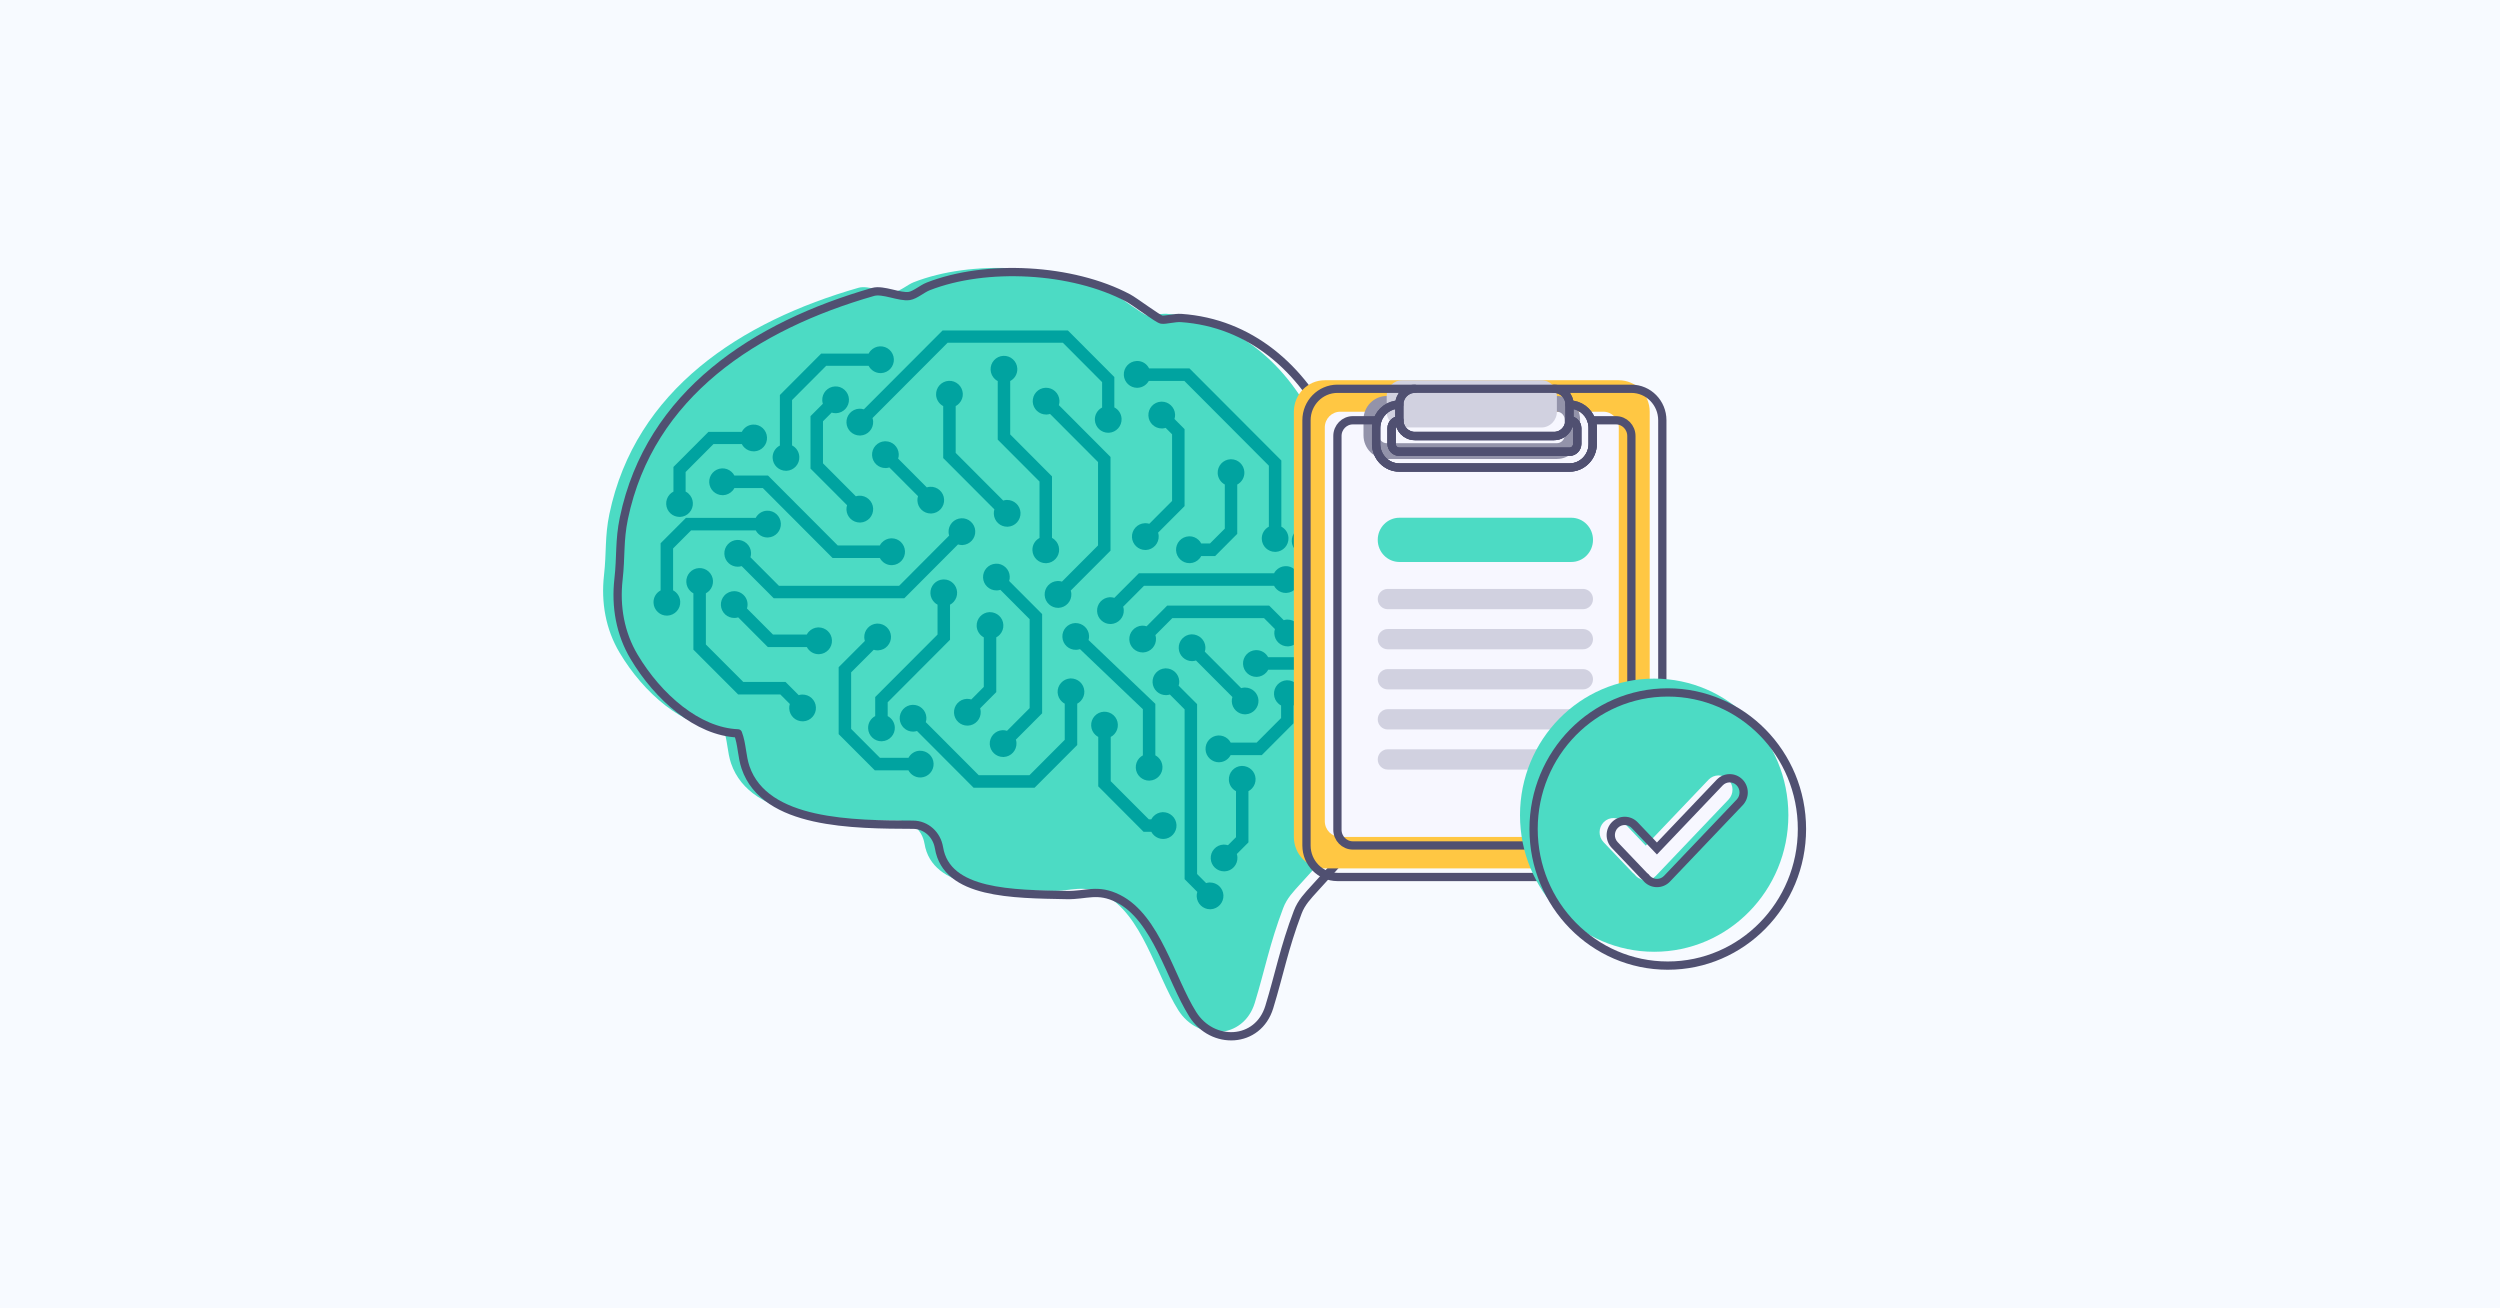 <?xml version="1.0" encoding="UTF-8"?> <svg xmlns="http://www.w3.org/2000/svg" width="1200" height="628" viewBox="0 0 1200 628" fill="none"><rect width="1200" height="628" fill="#F7FAFF"></rect><g clip-path="url(#clip0_213_348)"><path d="M443.738 404.89C442.729 398.634 437.581 393.906 431.259 393.885C402.759 393.761 360.256 393.761 350.907 366.403C349.074 361.035 349.259 355.295 347.262 350.03C327.884 349.287 308.878 332.562 297.387 313.257C290.777 302.148 288.429 289.244 289.932 275.988C291.168 265.148 290.241 257.591 292.507 246.731C304.965 186.997 355.746 154.271 412.108 138.125C416.906 136.762 424.896 140.809 429.529 140.066C432.309 139.611 435.666 136.617 438.549 135.482C466.369 124.58 507.678 126.769 534.551 141.015C537.66 142.667 548.842 151.133 550.592 151.422C552.487 151.731 556.914 150.41 560.044 150.637C592.807 152.95 618.177 174.402 632.654 205.559C635.887 212.497 638.234 222.8 641.467 228.85C642.888 231.513 645.524 232.339 647.089 234.28C666.487 258.272 664.201 295.748 652.278 325.377C650.137 330.725 642.785 342.019 642.27 346.375C641.92 349.349 644.371 353.685 644.988 357.071C652.361 396.755 646.286 399.77 624.025 424.444C620.833 427.995 617.724 431.113 615.932 435.882C609.363 453.226 607.222 465.264 602.28 481.431C596.884 499.002 575.015 499.869 565.563 484.858C554.917 467.969 548.183 438.546 529.753 429.316C519.807 424.34 514.494 427.809 505.062 427.623C479.157 427.128 447.383 427.169 443.758 404.911H443.738V404.89Z" fill="#4CDBC4"></path><path d="M453.169 239.731C453.251 241.465 452.675 243.096 451.522 244.377C450.368 245.657 448.783 246.4 447.074 246.483H446.765C443.367 246.483 440.525 243.819 440.36 240.371C440.319 239.607 440.422 238.864 440.649 238.162L426.872 224.369C426.378 224.534 425.843 224.638 425.307 224.658H424.978C423.392 224.658 421.889 224.08 420.695 223.006C419.418 221.85 418.677 220.26 418.594 218.547C418.512 216.833 419.088 215.181 420.242 213.921C421.395 212.641 422.96 211.898 424.669 211.815C424.793 211.815 424.916 211.815 425.04 211.815C428.458 211.815 431.217 214.52 431.403 217.927C431.444 218.691 431.341 219.434 431.114 220.136L444.87 233.95C445.364 233.784 445.9 233.681 446.435 233.66C448.144 233.557 449.792 234.156 451.069 235.312C452.345 236.469 453.087 238.038 453.169 239.752V239.731Z" fill="#00A3A0"></path><path d="M624.334 332.645C624.416 334.358 623.84 336.01 622.687 337.27C622.172 337.848 621.575 338.302 620.916 338.632V347.16L605.657 362.46H590.706C589.697 364.4 587.72 365.763 585.373 365.866C585.27 365.887 585.167 365.887 585.043 365.887C583.458 365.887 581.955 365.288 580.76 364.215C579.483 363.058 578.742 361.489 578.66 359.775C578.474 356.224 581.213 353.21 584.735 353.024C586.485 352.962 588.091 353.54 589.368 354.676C589.944 355.192 590.397 355.79 590.727 356.451H603.185L614.923 344.661V338.632C614.45 338.385 614.017 338.096 613.626 337.724C612.349 336.568 611.608 334.998 611.525 333.285C611.443 331.571 612.02 329.919 613.173 328.639C614.326 327.38 615.891 326.616 617.6 326.533H617.847C619.474 326.533 621.019 327.111 622.234 328.185C623.51 329.341 624.252 330.931 624.334 332.645Z" fill="#00A3A0"></path><path d="M602.671 373.754C602.753 375.467 602.176 377.099 601.023 378.379C600.508 378.957 599.911 379.411 599.252 379.762V404.333L593.672 409.928C593.837 410.424 593.939 410.961 593.96 411.497C594.042 413.211 593.466 414.863 592.313 416.143C591.159 417.423 589.594 418.167 587.885 418.249H587.556C584.158 418.249 581.316 415.586 581.152 412.137C581.069 410.424 581.646 408.793 582.799 407.512C583.952 406.232 585.517 405.489 587.247 405.406H587.473C588.153 405.406 588.812 405.51 589.43 405.695L593.281 401.855V379.762C591.324 378.73 589.965 376.727 589.862 374.394C589.78 372.68 590.356 371.028 591.51 369.748C592.663 368.468 594.228 367.725 595.958 367.642H596.184C599.644 367.642 602.506 370.285 602.671 373.754Z" fill="#00A3A0"></path><path d="M508.378 263.599C508.542 267.13 505.824 270.165 502.282 270.331H501.973C498.576 270.331 495.734 267.646 495.569 264.219C495.425 261.638 496.846 259.346 498.967 258.231V231.142L478.91 211.031V182.909C478.436 182.682 478.004 182.372 477.592 182C476.336 180.844 475.574 179.275 475.491 177.541C475.409 175.827 475.986 174.196 477.139 172.916C478.292 171.635 479.878 170.892 481.587 170.81C483.296 170.727 484.923 171.305 486.199 172.461C487.476 173.618 488.218 175.187 488.3 176.901C488.444 179.481 487.023 181.773 484.902 182.888V208.533L504.959 228.664V258.19C505.433 258.438 505.865 258.747 506.277 259.119C507.554 260.275 508.295 261.865 508.378 263.579V263.599Z" fill="#00A3A0"></path><path d="M434.059 287.179H371.396L355.993 271.734C355.375 271.92 354.737 272.023 354.099 272.023C352.554 272.023 351.03 271.466 349.795 270.372C348.518 269.215 347.777 267.626 347.694 265.912C347.612 264.198 348.188 262.546 349.342 261.287C351.71 258.644 355.787 258.437 358.402 260.833C359.679 261.989 360.42 263.558 360.503 265.272C360.544 266.036 360.441 266.779 360.215 267.481L373.867 281.17H431.588L455.599 257.075C455.434 256.579 455.331 256.042 455.311 255.505C455.228 253.792 455.826 252.161 456.958 250.88C458.111 249.6 459.697 248.857 461.406 248.774C463.115 248.671 464.763 249.27 466.019 250.426C467.296 251.582 468.037 253.152 468.119 254.865C468.305 258.417 465.566 261.431 462.044 261.617H461.715C461.077 261.617 460.438 261.514 459.841 261.328L434.059 287.179Z" fill="#00A3A0"></path><path d="M472.217 329.713V305.927C470.281 304.894 468.922 302.912 468.799 300.558C468.634 297.028 471.352 293.993 474.894 293.827H475.1C478.58 293.827 481.443 296.45 481.607 299.918C481.71 301.632 481.113 303.284 479.96 304.564C479.466 305.142 478.869 305.596 478.21 305.927V332.211L470.467 339.995C470.611 340.491 470.714 341.007 470.734 341.544C470.817 343.278 470.24 344.909 469.087 346.189C467.934 347.47 466.369 348.213 464.639 348.296H464.31C462.724 348.296 461.221 347.717 460.026 346.644C458.75 345.487 458.008 343.918 457.926 342.184C457.844 340.47 458.42 338.839 459.573 337.559C460.727 336.279 462.292 335.535 464.001 335.453H464.268C464.948 335.453 465.607 335.556 466.225 335.742L472.217 329.713Z" fill="#00A3A0"></path><path d="M429.508 349.059C429.591 350.773 429.014 352.425 427.861 353.684C426.708 354.965 425.122 355.708 423.413 355.791C423.31 355.811 423.207 355.811 423.083 355.811C421.498 355.811 419.974 355.212 418.8 354.139C417.523 352.982 416.782 351.413 416.7 349.7C416.556 347.119 417.976 344.827 420.097 343.712V334.565L450.018 304.585V290.235C449.545 290.008 449.112 289.698 448.7 289.326C447.444 288.17 446.682 286.58 446.6 284.866C446.518 283.153 447.115 281.501 448.247 280.241C449.401 278.961 450.986 278.218 452.695 278.135C452.84 278.135 452.963 278.135 453.107 278.135C456.484 278.135 459.244 280.861 459.409 284.247C459.512 285.961 458.914 287.612 457.761 288.893C457.246 289.45 456.67 289.925 456.011 290.255V307.083L426.09 337.084V343.732C428.026 344.744 429.385 346.726 429.508 349.08V349.059Z" fill="#00A3A0"></path><path d="M351.586 235.581C350.433 236.84 348.868 237.604 347.159 237.687H346.829C343.432 237.687 340.59 235.003 340.425 231.575C340.24 228.024 342.979 225.009 346.521 224.823C348.23 224.741 349.857 225.34 351.133 226.496C351.71 226.991 352.163 227.59 352.492 228.251H368.637L402.12 261.824H422.322C422.548 261.349 422.857 260.915 423.228 260.502C424.381 259.243 425.966 258.479 427.676 258.396C427.799 258.396 427.923 258.396 428.046 258.396C431.423 258.396 434.224 261.101 434.389 264.529C434.574 268.059 431.835 271.095 428.314 271.26C428.211 271.28 428.087 271.28 427.984 271.28C425.555 271.28 423.413 269.897 422.342 267.853H399.649L366.166 234.28H352.492C352.266 234.755 351.957 235.189 351.586 235.601V235.581Z" fill="#00A3A0"></path><path d="M330.479 236.923C333.094 239.297 333.3 243.386 330.932 246.008C329.779 247.288 328.214 248.031 326.505 248.114H326.175C324.569 248.114 323.066 247.536 321.871 246.462C319.256 244.088 319.05 239.999 321.418 237.377C321.954 236.778 322.571 236.303 323.251 235.973V224.142L340.054 207.294H356.075C357.084 205.312 359.061 203.928 361.429 203.804C364.992 203.598 367.978 206.365 368.163 209.916C368.246 211.63 367.669 213.261 366.516 214.541C365.363 215.821 363.777 216.564 362.068 216.647H361.738C360.153 216.647 358.629 216.048 357.455 214.975C356.858 214.438 356.384 213.818 356.055 213.137H342.484L329.099 226.558V235.952C329.593 236.2 330.046 236.51 330.479 236.902V236.923Z" fill="#00A3A0"></path><path d="M508.254 194.471L533.047 219.331V264.322L513.958 283.462C514.123 283.958 514.226 284.495 514.246 285.031C514.329 286.745 513.752 288.397 512.599 289.656C511.446 290.937 509.86 291.68 508.151 291.763C508.048 291.763 507.945 291.763 507.822 291.763C506.236 291.763 504.712 291.164 503.538 290.09C502.262 288.934 501.52 287.365 501.438 285.651C501.356 283.937 501.932 282.285 503.085 281.005C504.238 279.746 505.803 278.982 507.513 278.899C507.636 278.899 507.76 278.878 507.883 278.878C508.522 278.878 509.16 278.982 509.737 279.168L527.055 261.803V221.788L504.012 198.684C503.518 198.849 502.982 198.952 502.447 198.973H502.117C498.74 198.973 495.898 196.309 495.713 192.882C495.548 189.33 498.267 186.295 501.809 186.13H502.117C503.703 186.13 505.247 186.708 506.421 187.782C507.698 188.938 508.439 190.507 508.542 192.242C508.583 193.006 508.481 193.749 508.254 194.451V194.471Z" fill="#00A3A0"></path><path d="M538.36 200.975C538.525 204.527 535.807 207.541 532.265 207.727H531.935C528.558 207.727 525.717 205.064 525.531 201.616C525.408 199.035 526.849 196.722 529.011 195.607V183.425L510.169 164.512H454.858L418.8 200.666C418.986 201.203 419.089 201.739 419.109 202.318C419.192 204.031 418.594 205.683 417.462 206.943C416.309 208.223 414.723 208.966 413.014 209.049C412.911 209.049 412.808 209.049 412.705 209.049C409.307 209.049 406.465 206.364 406.301 202.937C406.115 199.386 408.854 196.371 412.375 196.185C413.158 196.144 413.94 196.247 414.661 196.474L452.428 158.627H512.599L534.88 180.968V195.545C536.857 196.557 538.237 198.58 538.36 200.955V200.975Z" fill="#00A3A0"></path><path d="M539.431 180.039C539.246 176.488 541.985 173.473 545.506 173.287C545.63 173.287 545.753 173.267 545.877 173.267C548.389 173.267 550.531 174.712 551.56 176.839H570.958L615.047 221.045V252.801C616.983 253.813 618.342 255.795 618.465 258.149C618.63 261.7 615.912 264.714 612.37 264.9H612.061C608.663 264.9 605.821 262.237 605.657 258.789C605.513 256.228 606.933 253.936 609.054 252.801V223.543L568.487 182.847H551.416C550.366 184.705 548.43 186.027 546.144 186.13C546.041 186.151 545.938 186.151 545.836 186.151C542.438 186.151 539.596 183.466 539.431 180.039Z" fill="#00A3A0"></path><path d="M568.59 242.931L555.885 255.671C556.049 256.166 556.132 256.703 556.173 257.24C556.255 258.954 555.658 260.605 554.505 261.886C553.352 263.145 551.787 263.909 550.078 263.992H549.748C546.371 263.992 543.529 261.307 543.344 257.88C543.179 254.349 545.897 251.314 549.439 251.149C549.563 251.149 549.686 251.128 549.81 251.128C550.448 251.128 551.066 251.232 551.663 251.417L562.598 240.454V208.471L559.509 205.373C559.015 205.539 558.479 205.642 557.944 205.662H557.635C554.237 205.662 551.395 202.978 551.231 199.551C551.045 195.999 553.784 192.964 557.306 192.799C557.429 192.799 557.553 192.799 557.676 192.799C559.262 192.799 560.765 193.398 561.939 194.472C563.216 195.628 563.957 197.218 564.039 198.931C564.08 199.695 563.977 200.418 563.751 201.12L568.59 205.972V242.931Z" fill="#00A3A0"></path><path d="M597.296 226.558C597.44 229.139 596.019 231.451 593.878 232.587V256.249L583.273 266.903H576.58C576.333 267.378 576.045 267.811 575.674 268.204C574.521 269.484 572.956 270.227 571.247 270.31C571.123 270.31 571.02 270.31 570.917 270.31C569.332 270.31 567.808 269.711 566.613 268.637C565.357 267.481 564.595 265.912 564.513 264.198C564.43 262.484 565.007 260.833 566.16 259.552C567.313 258.272 568.899 257.529 570.608 257.446C570.732 257.446 570.855 257.426 570.979 257.426C572.544 257.426 574.047 258.025 575.221 259.098C575.798 259.614 576.251 260.213 576.58 260.874H580.781L587.906 253.73V232.566C585.97 231.534 584.611 229.531 584.488 227.198C584.323 223.646 587.041 220.632 590.583 220.446C590.707 220.446 590.83 220.446 590.954 220.446C594.351 220.446 597.111 223.151 597.296 226.558Z" fill="#00A3A0"></path><path d="M639.923 268.823V308.9L627.382 321.474H608.725C608.498 321.949 608.19 322.383 607.819 322.796C606.666 324.055 605.08 324.819 603.371 324.902H603.062C599.664 324.902 596.823 322.238 596.658 318.79C596.472 315.259 599.211 312.224 602.733 312.059H603.041C605.492 312.059 607.634 313.422 608.704 315.466H624.911L633.951 306.402V271.321L628.329 265.685C627.835 265.85 627.299 265.953 626.764 265.974C626.661 265.994 626.558 265.994 626.455 265.994C623.057 265.994 620.216 263.31 620.051 259.883C619.866 256.331 622.604 253.317 626.126 253.131C626.249 253.131 626.373 253.11 626.496 253.11C629.894 253.11 632.674 255.815 632.859 259.243C632.901 260.007 632.798 260.75 632.571 261.452L639.923 268.823Z" fill="#00A3A0"></path><path d="M562.721 296.697L554.587 304.853C554.752 305.349 554.855 305.886 554.875 306.422C555.061 309.953 552.322 312.988 548.801 313.174H548.471C545.073 313.174 542.232 310.49 542.067 307.062C541.902 303.511 544.62 300.497 548.162 300.311C548.924 300.29 549.666 300.373 550.366 300.62L560.25 290.689H609.198L616.2 297.688C616.694 297.523 617.23 297.42 617.765 297.399H617.992C621.389 297.399 624.313 300.063 624.478 303.511C624.663 307.062 621.925 310.077 618.403 310.263H618.074C614.676 310.263 611.834 307.579 611.67 304.151C611.628 303.387 611.731 302.644 611.958 301.942L606.727 296.697H562.721Z" fill="#00A3A0"></path><path d="M539.122 291.205C539.287 291.701 539.39 292.238 539.411 292.774C539.493 294.488 538.916 296.14 537.763 297.399C536.61 298.68 535.024 299.423 533.315 299.526H532.986C531.4 299.526 529.897 298.948 528.702 297.854C527.426 296.718 526.684 295.128 526.602 293.414C526.52 291.701 527.096 290.049 528.249 288.769C529.403 287.509 530.968 286.766 532.677 286.663H532.924C533.603 286.663 534.242 286.766 534.88 286.972L546.638 275.183H611.546C611.773 274.708 612.081 274.274 612.452 273.861C613.605 272.602 615.17 271.838 616.88 271.755C620.442 271.549 623.428 274.316 623.613 277.867C623.778 281.398 621.06 284.433 617.518 284.598C617.415 284.619 617.312 284.619 617.209 284.619C615.603 284.619 614.1 284.04 612.905 282.946C612.349 282.43 611.876 281.852 611.546 281.191H549.11L539.122 291.205Z" fill="#00A3A0"></path><path d="M604.071 336.113C604.236 339.665 601.517 342.679 597.975 342.865C597.873 342.865 597.77 342.886 597.667 342.886C594.269 342.886 591.427 340.202 591.262 336.774C591.221 336.01 591.324 335.246 591.551 334.565L574.068 317.035C573.573 317.2 573.038 317.304 572.503 317.324C572.4 317.324 572.297 317.345 572.194 317.345C568.796 317.345 565.954 314.661 565.789 311.233C565.604 307.682 568.343 304.647 571.864 304.481H572.091C575.509 304.481 578.413 307.124 578.598 310.593C578.639 311.357 578.536 312.1 578.31 312.802L595.772 330.311C596.266 330.146 596.802 330.043 597.337 330.022H597.605C600.982 330.022 603.886 332.665 604.071 336.113Z" fill="#00A3A0"></path><path d="M326.505 288.748C326.587 290.462 326.01 292.114 324.857 293.373C323.704 294.653 322.118 295.397 320.409 295.5H320.08C318.494 295.5 316.991 294.922 315.797 293.827C314.52 292.671 313.778 291.102 313.696 289.388C313.552 286.807 314.973 284.515 317.094 283.4V260.75L329.264 248.568H362.747C363.777 246.627 365.754 245.264 368.081 245.14C371.643 244.955 374.629 247.701 374.815 251.252C374.897 252.966 374.3 254.618 373.167 255.877C372.014 257.157 370.428 257.901 368.719 257.983C368.616 258.004 368.513 258.004 368.39 258.004C366.804 258.004 365.28 257.426 364.107 256.331C363.551 255.815 363.077 255.237 362.747 254.576H331.735L323.086 263.248V283.359C325.043 284.391 326.381 286.394 326.505 288.748Z" fill="#00A3A0"></path><path d="M399.34 307.269C399.526 310.799 396.787 313.835 393.266 314C393.142 314.02 393.039 314.02 392.936 314.02C390.506 314.02 388.344 312.637 387.294 310.593H368.555L354.325 296.326C353.831 296.491 353.295 296.594 352.76 296.615H352.431C350.845 296.615 349.321 296.036 348.127 294.963C346.871 293.807 346.109 292.217 346.026 290.503C345.944 288.789 346.541 287.137 347.674 285.878C348.95 284.474 350.701 283.751 352.451 283.751C353.975 283.751 355.519 284.309 356.734 285.424C358.65 287.137 359.267 289.76 358.547 292.072L371.026 304.585H387.273C387.5 304.11 387.809 303.676 388.179 303.263C389.332 302.004 390.918 301.24 392.627 301.157H392.895C396.334 301.157 399.176 303.8 399.34 307.269Z" fill="#00A3A0"></path><path d="M389.538 335.04C390.815 336.196 391.556 337.765 391.639 339.479C391.742 341.193 391.145 342.845 389.991 344.125C388.838 345.405 387.273 346.148 385.564 346.231H385.234C383.649 346.231 382.125 345.653 380.931 344.579C379.675 343.423 378.913 341.833 378.83 340.119C378.789 339.355 378.892 338.612 379.119 337.91L374.568 333.347H354.305L332.827 311.832V284.784C332.353 284.536 331.92 284.247 331.529 283.875C330.253 282.719 329.511 281.129 329.429 279.415C329.243 275.885 331.982 272.849 335.504 272.684C337.213 272.581 338.86 273.18 340.137 274.336C341.393 275.492 342.155 277.062 342.237 278.775C342.32 280.489 341.723 282.141 340.59 283.421C340.075 283.978 339.478 284.433 338.819 284.784V309.354L356.776 327.338H377.059L383.381 333.677C383.875 333.512 384.39 333.409 384.926 333.388H385.173C386.8 333.388 388.344 333.945 389.538 335.04Z" fill="#00A3A0"></path><path d="M448.124 366.445C448.309 369.996 445.57 373.011 442.029 373.196H441.72C439.29 373.196 437.128 371.813 436.057 369.769H419.912L402.553 352.384V320.256L415.135 307.661C414.97 307.145 414.888 306.608 414.846 306.071C414.682 302.52 417.421 299.505 420.942 299.32H421.189C424.648 299.32 427.49 301.962 427.676 305.431C427.758 307.145 427.161 308.797 426.008 310.056C424.875 311.336 423.289 312.08 421.58 312.162C421.477 312.183 421.354 312.183 421.251 312.183C420.612 312.183 419.974 312.08 419.377 311.894L408.545 322.734V349.885L422.383 363.76H436.057C437.086 361.82 439.063 360.457 441.39 360.354H441.411C444.973 360.23 447.959 362.914 448.124 366.445Z" fill="#00A3A0"></path><path d="M512.043 310.263C510.766 309.106 510.025 307.517 509.943 305.803C509.757 302.272 512.496 299.237 516.038 299.072H516.306C519.683 299.072 522.587 301.715 522.751 305.163C522.792 305.865 522.71 306.567 522.504 307.228L554.567 337.848V362.563C555.04 362.811 555.473 363.12 555.885 363.492C557.161 364.648 557.903 366.238 557.985 367.952C558.067 369.666 557.491 371.297 556.338 372.577C555.184 373.857 553.599 374.6 551.89 374.683C551.787 374.683 551.684 374.704 551.56 374.704C549.975 374.704 548.471 374.105 547.277 373.031C546 371.875 545.259 370.306 545.176 368.592C545.094 366.878 545.671 365.226 546.824 363.946C547.339 363.389 547.915 362.914 548.574 362.583V340.429L518.386 311.584C517.83 311.77 517.253 311.894 516.656 311.915H516.347C514.741 311.915 513.238 311.336 512.043 310.263Z" fill="#00A3A0"></path><path d="M518.386 327.317C519.642 328.453 520.383 330.043 520.486 331.757C520.568 333.47 519.971 335.122 518.818 336.402C518.324 336.96 517.727 337.414 517.068 337.765V357.607L496.599 378.11H467.316L440.155 350.876C439.66 351.041 439.125 351.145 438.59 351.165C438.487 351.165 438.363 351.186 438.26 351.186C434.883 351.186 432.041 348.502 431.856 345.054C431.774 343.34 432.371 341.709 433.503 340.429C434.656 339.148 436.242 338.405 437.951 338.323H438.219C439.846 338.323 441.37 338.88 442.564 339.974C443.841 341.131 444.582 342.7 444.664 344.434C444.706 345.198 444.603 345.942 444.376 346.623L469.787 372.102H494.128L511.075 355.109V337.765C510.602 337.517 510.169 337.208 509.757 336.836C508.501 335.7 507.76 334.111 507.657 332.397C507.575 330.683 508.172 329.031 509.325 327.772C510.458 326.492 512.043 325.748 513.752 325.645H513.999C515.606 325.645 517.171 326.223 518.386 327.317Z" fill="#00A3A0"></path><path d="M471.867 277.309C471.702 273.778 474.42 270.743 477.962 270.578C479.672 270.475 481.298 271.074 482.575 272.23C483.852 273.386 484.593 274.955 484.676 276.669C484.717 277.433 484.614 278.176 484.387 278.878L500.223 294.756V342.39L487.62 355.026C487.785 355.522 487.888 356.059 487.909 356.616C488.073 360.147 485.334 363.182 481.813 363.347C481.71 363.347 481.607 363.347 481.484 363.347C478.107 363.347 475.265 360.663 475.079 357.236C474.915 353.684 477.633 350.67 481.175 350.484H481.401C482.081 350.484 482.74 350.587 483.358 350.794L494.23 339.892V297.234L480.166 283.111C479.672 283.276 479.136 283.38 478.601 283.4H478.271C474.873 283.4 472.032 280.737 471.867 277.289V277.309Z" fill="#00A3A0"></path><path d="M562.598 391.511C563.874 392.646 564.616 394.236 564.719 395.95C564.801 397.664 564.204 399.315 563.051 400.595C561.918 401.855 560.332 402.619 558.623 402.702H558.294C556.708 402.702 555.184 402.123 553.99 401.029C553.434 400.534 552.981 399.935 552.631 399.274H548.924L527.158 377.45V353.726C526.705 353.478 526.252 353.168 525.861 352.817C524.584 351.661 523.843 350.071 523.76 348.357C523.678 346.644 524.254 345.012 525.408 343.732C526.561 342.452 528.126 341.709 529.856 341.626C531.544 341.564 533.192 342.122 534.468 343.278C535.745 344.434 536.486 346.003 536.569 347.738C536.651 349.431 536.074 351.083 534.921 352.363C534.407 352.941 533.809 353.395 533.15 353.726V374.972L551.416 393.266H552.631C552.878 392.791 553.187 392.357 553.558 391.944C554.69 390.685 556.276 389.941 557.985 389.838H558.232C559.838 389.838 561.403 390.416 562.598 391.511Z" fill="#00A3A0"></path><path d="M587.247 429.688C587.412 433.239 584.693 436.254 581.151 436.44H580.822C577.445 436.44 574.603 433.776 574.418 430.328C574.377 429.564 574.48 428.821 574.706 428.119L568.611 422.007V340.491L561.527 333.367C561.033 333.533 560.497 333.636 559.962 333.656H559.632C558.026 333.656 556.523 333.078 555.328 332.005C554.052 330.848 553.31 329.259 553.228 327.545C553.063 324.014 555.782 320.979 559.323 320.814H559.632C562.968 320.814 565.872 323.477 566.037 326.905C566.078 327.669 565.975 328.412 565.748 329.114L574.603 337.992V419.529L578.948 423.886C579.442 423.721 579.978 423.618 580.513 423.597H580.781C584.22 423.597 587.062 426.24 587.247 429.688Z" fill="#00A3A0"></path><path d="M487.744 241.63C489 242.787 489.762 244.356 489.844 246.07C489.927 247.783 489.33 249.435 488.197 250.715C487.044 251.995 485.458 252.739 483.749 252.821H483.42C481.834 252.821 480.31 252.243 479.136 251.169C477.86 250.013 477.118 248.423 477.036 246.71C476.995 245.946 477.077 245.202 477.304 244.5L452.737 219.868V194.926C450.801 193.893 449.442 191.89 449.318 189.557C449.154 186.006 451.872 182.991 455.414 182.806C457.123 182.702 458.77 183.322 460.047 184.478C461.303 185.614 462.045 187.203 462.148 188.917C462.23 190.631 461.633 192.283 460.48 193.542C459.985 194.12 459.388 194.575 458.729 194.926V217.39L481.546 240.268C482.04 240.102 482.575 239.999 483.111 239.979C483.234 239.979 483.358 239.979 483.481 239.979C485.046 239.979 486.57 240.577 487.744 241.651V241.63Z" fill="#00A3A0"></path><path d="M383.67 219.228C383.855 222.779 381.116 225.794 377.595 225.98H377.265C373.867 225.98 371.026 223.316 370.861 219.868C370.717 217.287 372.158 214.954 374.341 213.859V189.599L394.151 169.736H416.947C417.194 169.24 417.503 168.765 417.894 168.352C419.047 167.093 420.612 166.329 422.322 166.246C424.031 166.164 425.678 166.742 426.955 167.898C428.211 169.054 428.973 170.644 429.055 172.358C429.22 175.889 426.502 178.924 422.96 179.089H422.631C420.18 179.089 418.018 177.664 416.926 175.579H396.581L380.189 192.014V213.797C382.166 214.809 383.546 216.833 383.67 219.207V219.228Z" fill="#00A3A0"></path><path d="M417.009 239.628C418.265 240.763 419.027 242.353 419.109 244.067C419.191 245.781 418.594 247.432 417.462 248.713C416.308 249.972 414.723 250.736 413.014 250.819H412.705C409.307 250.819 406.465 248.134 406.3 244.707C406.259 243.943 406.362 243.2 406.589 242.498L389.044 224.927V199.757L394.975 193.811C394.81 193.315 394.707 192.779 394.686 192.242C394.604 190.528 395.181 188.876 396.334 187.596C397.487 186.337 399.052 185.573 400.761 185.49C402.491 185.387 404.118 185.986 405.394 187.142C406.671 188.298 407.412 189.888 407.495 191.602C407.68 195.132 404.941 198.168 401.399 198.333C401.296 198.333 401.194 198.333 401.091 198.333C400.432 198.333 399.793 198.229 399.196 198.044L395.036 202.214V222.408L410.81 238.224C411.304 238.059 411.84 237.955 412.375 237.935C414.084 237.852 415.732 238.451 417.009 239.607V239.628Z" fill="#00A3A0"></path><path d="M450.698 406.872C449.689 400.616 444.541 395.888 438.219 395.867C409.719 395.743 367.216 395.743 357.867 368.386C356.034 363.017 356.22 357.277 354.222 352.012C334.845 351.269 315.838 334.544 304.347 315.239C297.737 304.13 295.389 291.226 296.893 277.97C298.128 267.13 297.202 259.573 299.467 248.713C311.925 188.979 362.706 156.253 419.068 140.127C423.866 138.765 431.856 142.812 436.489 142.068C439.269 141.614 442.626 138.62 445.509 137.484C473.329 126.583 514.638 128.771 541.511 143.018C544.621 144.67 555.802 153.135 557.553 153.424C559.447 153.734 563.875 152.413 567.005 152.64C599.767 154.952 625.137 176.405 639.614 207.562C642.847 214.5 645.194 224.803 648.427 230.852C649.848 233.516 652.484 234.342 654.049 236.283C673.447 260.275 671.161 297.75 659.238 327.38C657.097 332.727 649.745 344.021 649.23 348.378C648.88 351.351 651.331 355.687 651.949 359.073C659.321 398.758 653.246 401.773 630.986 426.446C627.794 429.998 624.684 433.115 622.893 437.885C616.324 455.229 614.182 467.266 609.24 483.433C603.845 501.004 581.975 501.872 572.523 486.861C561.877 469.971 555.143 440.549 536.713 431.319C526.767 426.343 521.454 429.812 512.023 429.626C486.117 429.13 454.343 429.172 450.719 406.914V406.872H450.698Z" stroke="#505071" stroke-width="3.97" stroke-linecap="round" stroke-linejoin="round"></path></g><path d="M777.009 182.508H635.907C627.706 182.508 621.06 189.273 621.06 197.621V401.73C621.06 410.078 627.706 416.843 635.907 416.843H777.009C785.21 416.843 791.856 410.078 791.856 401.73V197.621C791.856 189.273 785.21 182.508 777.009 182.508Z" fill="#FFC743"></path><path d="M769.586 197.621H643.331C639.23 197.621 635.907 201.004 635.907 205.178V394.16C635.907 398.334 639.23 401.716 643.331 401.716H769.586C773.686 401.716 777.009 398.334 777.009 394.16V205.178C777.009 201.004 773.686 197.621 769.586 197.621Z" fill="#F7F7FF"></path><path d="M747.302 220.305H665.615C659.478 220.305 654.48 215.217 654.48 208.97V201.413C654.48 195.166 659.478 190.078 665.615 190.078H747.302C753.439 190.078 758.437 195.166 758.437 201.413V208.97C758.437 215.217 753.439 220.305 747.302 220.305ZM665.615 197.621C663.565 197.621 661.903 199.313 661.903 201.4V208.956C661.903 211.043 663.565 212.734 665.615 212.734H747.302C749.352 212.734 751.013 211.043 751.013 208.956V201.4C751.013 199.313 749.352 197.621 747.302 197.621H665.615Z" fill="#9393AA"></path><path d="M739.878 182.508H673.039C668.938 182.508 665.615 185.891 665.615 190.065V197.635C665.615 201.809 668.938 205.191 673.039 205.191H739.878C743.978 205.191 747.301 201.809 747.301 197.635V190.065C747.301 185.891 743.978 182.508 739.878 182.508Z" fill="#D1D1E0"></path><path d="M757.07 205.505V213.062C757.07 215.149 755.408 216.84 753.358 216.84H671.672C669.622 216.84 667.96 215.149 667.96 213.062V205.505C667.96 203.418 669.622 201.727 671.672 201.727C671.672 205.914 674.995 209.297 679.095 209.297H745.935C750.035 209.297 753.358 205.914 753.358 201.74C755.408 201.727 757.07 203.418 757.07 205.505Z" stroke="#505071" stroke-width="3.97" stroke-linecap="round" stroke-linejoin="round"></path><path d="M797.913 201.727V405.836C797.913 414.184 791.267 420.949 783.066 420.949H641.964C633.763 420.949 627.117 414.184 627.117 405.836V201.727C627.117 193.379 633.763 186.614 641.964 186.614H679.095C674.995 186.614 671.672 189.996 671.672 194.17C666.848 194.184 662.721 197.335 661.18 201.727C660.764 202.914 660.536 204.182 660.536 205.519V213.075C660.536 219.322 665.535 224.41 671.672 224.41H753.358C759.495 224.41 764.494 219.322 764.494 213.075V205.519C764.494 204.182 764.266 202.914 763.85 201.727C762.309 197.335 758.182 194.184 753.358 194.184C753.358 189.996 750.035 186.614 745.935 186.614H783.066C791.267 186.614 797.913 193.379 797.913 201.727Z" stroke="#505071" stroke-width="3.97" stroke-linecap="round" stroke-linejoin="round"></path><path d="M757.07 205.505V213.062C757.07 215.149 755.408 216.84 753.358 216.84H671.672C669.622 216.84 667.96 215.149 667.96 213.062V205.505C667.96 203.418 669.622 201.727 671.672 201.727C671.672 205.914 674.995 209.297 679.095 209.297H745.935C750.035 209.297 753.358 205.914 753.358 201.74C755.408 201.727 757.07 203.418 757.07 205.505Z" stroke="#505071" stroke-width="3.97" stroke-linecap="round" stroke-linejoin="round"></path><path d="M783.066 209.283V398.266C783.066 402.439 779.743 405.822 775.642 405.822H649.387C645.287 405.822 641.964 402.439 641.964 398.266V209.283C641.964 205.11 645.287 201.727 649.387 201.727H661.179C660.764 202.913 660.536 204.182 660.536 205.519V213.075C660.536 219.322 665.534 224.41 671.672 224.41H753.358C759.495 224.41 764.493 219.322 764.493 213.075V205.519C764.493 204.182 764.266 202.913 763.85 201.727H775.642C779.743 201.727 783.066 205.11 783.066 209.283Z" stroke="#505071" stroke-width="3.97" stroke-linecap="round" stroke-linejoin="round"></path><path d="M764.494 205.519V213.075C764.494 219.323 759.495 224.41 753.358 224.41H671.672C665.535 224.41 660.536 219.323 660.536 213.075V205.519C660.536 204.182 660.764 202.914 661.18 201.727C662.721 197.335 666.848 194.184 671.672 194.184V201.727C669.622 201.727 667.96 203.418 667.96 205.505V213.062C667.96 215.149 669.622 216.84 671.672 216.84H753.358C755.408 216.84 757.07 215.149 757.07 213.062V205.505C757.07 203.418 755.408 201.727 753.358 201.727V194.184C758.182 194.184 762.309 197.335 763.85 201.727C764.266 202.914 764.494 204.182 764.494 205.519Z" stroke="#505071" stroke-width="3.97" stroke-linecap="round" stroke-linejoin="round"></path><path d="M745.934 186.614H679.095C674.995 186.614 671.672 189.997 671.672 194.17V201.741C671.672 205.914 674.995 209.297 679.095 209.297H745.934C750.034 209.297 753.358 205.914 753.358 201.741V194.17C753.358 189.997 750.034 186.614 745.934 186.614Z" stroke="#505071" stroke-width="3.97" stroke-linecap="round" stroke-linejoin="round"></path><path d="M754.216 248.512H671.739C665.981 248.512 661.313 253.263 661.313 259.124V259.138C661.313 264.999 665.981 269.75 671.739 269.75H754.216C759.973 269.75 764.641 264.999 764.641 259.138V259.124C764.641 253.263 759.973 248.512 754.216 248.512Z" fill="#4CDBC4"></path><path d="M759.857 282.68H666.097C663.455 282.68 661.313 284.861 661.313 287.55C661.313 290.239 663.455 292.419 666.097 292.419H759.857C762.499 292.419 764.641 290.239 764.641 287.55C764.641 284.861 762.499 282.68 759.857 282.68Z" fill="#D1D1E0"></path><path d="M759.857 301.927H666.097C663.455 301.927 661.313 304.107 661.313 306.796C661.313 309.485 663.455 311.665 666.097 311.665H759.857C762.499 311.665 764.641 309.485 764.641 306.796C764.641 304.107 762.499 301.927 759.857 301.927Z" fill="#D1D1E0"></path><path d="M759.857 321.172H666.097C663.455 321.172 661.313 323.353 661.313 326.042C661.313 328.731 663.455 330.911 666.097 330.911H759.857C762.499 330.911 764.641 328.731 764.641 326.042C764.641 323.353 762.499 321.172 759.857 321.172Z" fill="#D1D1E0"></path><path d="M759.857 340.418H666.097C663.455 340.418 661.313 342.599 661.313 345.288C661.313 347.977 663.455 350.157 666.097 350.157H759.857C762.499 350.157 764.641 347.977 764.641 345.288C764.641 342.599 762.499 340.418 759.857 340.418Z" fill="#D1D1E0"></path><path d="M759.857 359.665H666.097C663.455 359.665 661.313 361.845 661.313 364.534C661.313 367.223 663.455 369.404 666.097 369.404H759.857C762.499 369.404 764.641 367.223 764.641 364.534C764.641 361.845 762.499 359.665 759.857 359.665Z" fill="#D1D1E0"></path><ellipse cx="794.009" cy="391.29" rx="64.409" ry="65.562" fill="#4CDBC4"></ellipse><ellipse cx="800.531" cy="397.93" rx="64.409" ry="65.562" stroke="#505071" stroke-width="3.97"></ellipse><path fill-rule="evenodd" clip-rule="evenodd" d="M794.805 420.42C792.229 423.124 787.988 423.192 785.331 420.57C785.061 420.304 784.818 420.02 784.601 419.722C784.278 419.486 783.971 419.218 783.685 418.917L769.695 404.227C767.119 401.522 767.185 397.205 769.842 394.583C772.499 391.961 776.74 392.029 779.316 394.733L789.96 405.91L820.09 374.273C822.665 371.569 826.907 371.501 829.564 374.123C832.221 376.745 832.287 381.062 829.711 383.767L794.805 420.42Z" fill="#F7F7FF"></path><path d="M790.691 421.934L789.297 423.347L789.297 423.347L790.691 421.934ZM800.165 421.784L798.727 420.415L800.165 421.784ZM789.961 421.086L791.567 419.919L791.383 419.666L791.13 419.481L789.961 421.086ZM789.045 420.281L790.482 418.912L790.482 418.912L789.045 420.281ZM775.054 405.591L773.617 406.96H773.617L775.054 405.591ZM775.202 395.947L776.596 397.36H776.596L775.202 395.947ZM784.676 396.097L786.113 394.728L784.676 396.097ZM795.32 407.274L793.883 408.643L795.32 410.153L796.758 408.643L795.32 407.274ZM825.45 375.637L826.887 377.006V377.006L825.45 375.637ZM834.924 375.487L836.318 374.074V374.074L834.924 375.487ZM835.071 385.131L836.508 386.5L835.071 385.131ZM789.297 423.347C792.744 426.749 798.262 426.66 801.602 423.153L798.727 420.415C796.917 422.316 793.951 422.362 792.085 420.521L789.297 423.347ZM788.355 422.252C788.635 422.637 788.949 423.004 789.297 423.347L792.085 420.521C791.893 420.331 791.72 420.13 791.567 419.919L788.355 422.252ZM791.13 419.481C790.903 419.316 790.686 419.127 790.482 418.912L787.607 421.65C787.976 422.038 788.373 422.385 788.792 422.69L791.13 419.481ZM790.482 418.912L776.492 404.222L773.617 406.96L787.607 421.65L790.482 418.912ZM776.492 404.222C774.662 402.301 774.71 399.221 776.596 397.36L773.807 394.534C770.379 397.917 770.296 403.472 773.617 406.96L776.492 404.222ZM776.596 397.36C778.462 395.519 781.428 395.565 783.238 397.466L786.113 394.728C782.773 391.221 777.255 391.132 773.807 394.534L776.596 397.36ZM783.238 397.466L793.883 408.643L796.758 405.905L786.113 394.728L783.238 397.466ZM824.012 374.268L793.883 405.905L796.758 408.643L826.887 377.006L824.012 374.268ZM836.318 374.074C832.87 370.672 827.352 370.761 824.012 374.268L826.887 377.006C828.698 375.105 831.663 375.059 833.529 376.9L836.318 374.074ZM836.508 386.5C839.83 383.012 839.746 377.457 836.318 374.074L833.529 376.9C835.415 378.761 835.463 381.841 833.633 383.762L836.508 386.5ZM801.602 423.153L836.508 386.5L833.633 383.762L798.727 420.415L801.602 423.153Z" fill="#505071"></path><defs><clipPath id="clip0_213_348"><rect width="383" height="375" fill="white" transform="translate(289.5 126.5)"></rect></clipPath></defs></svg> 